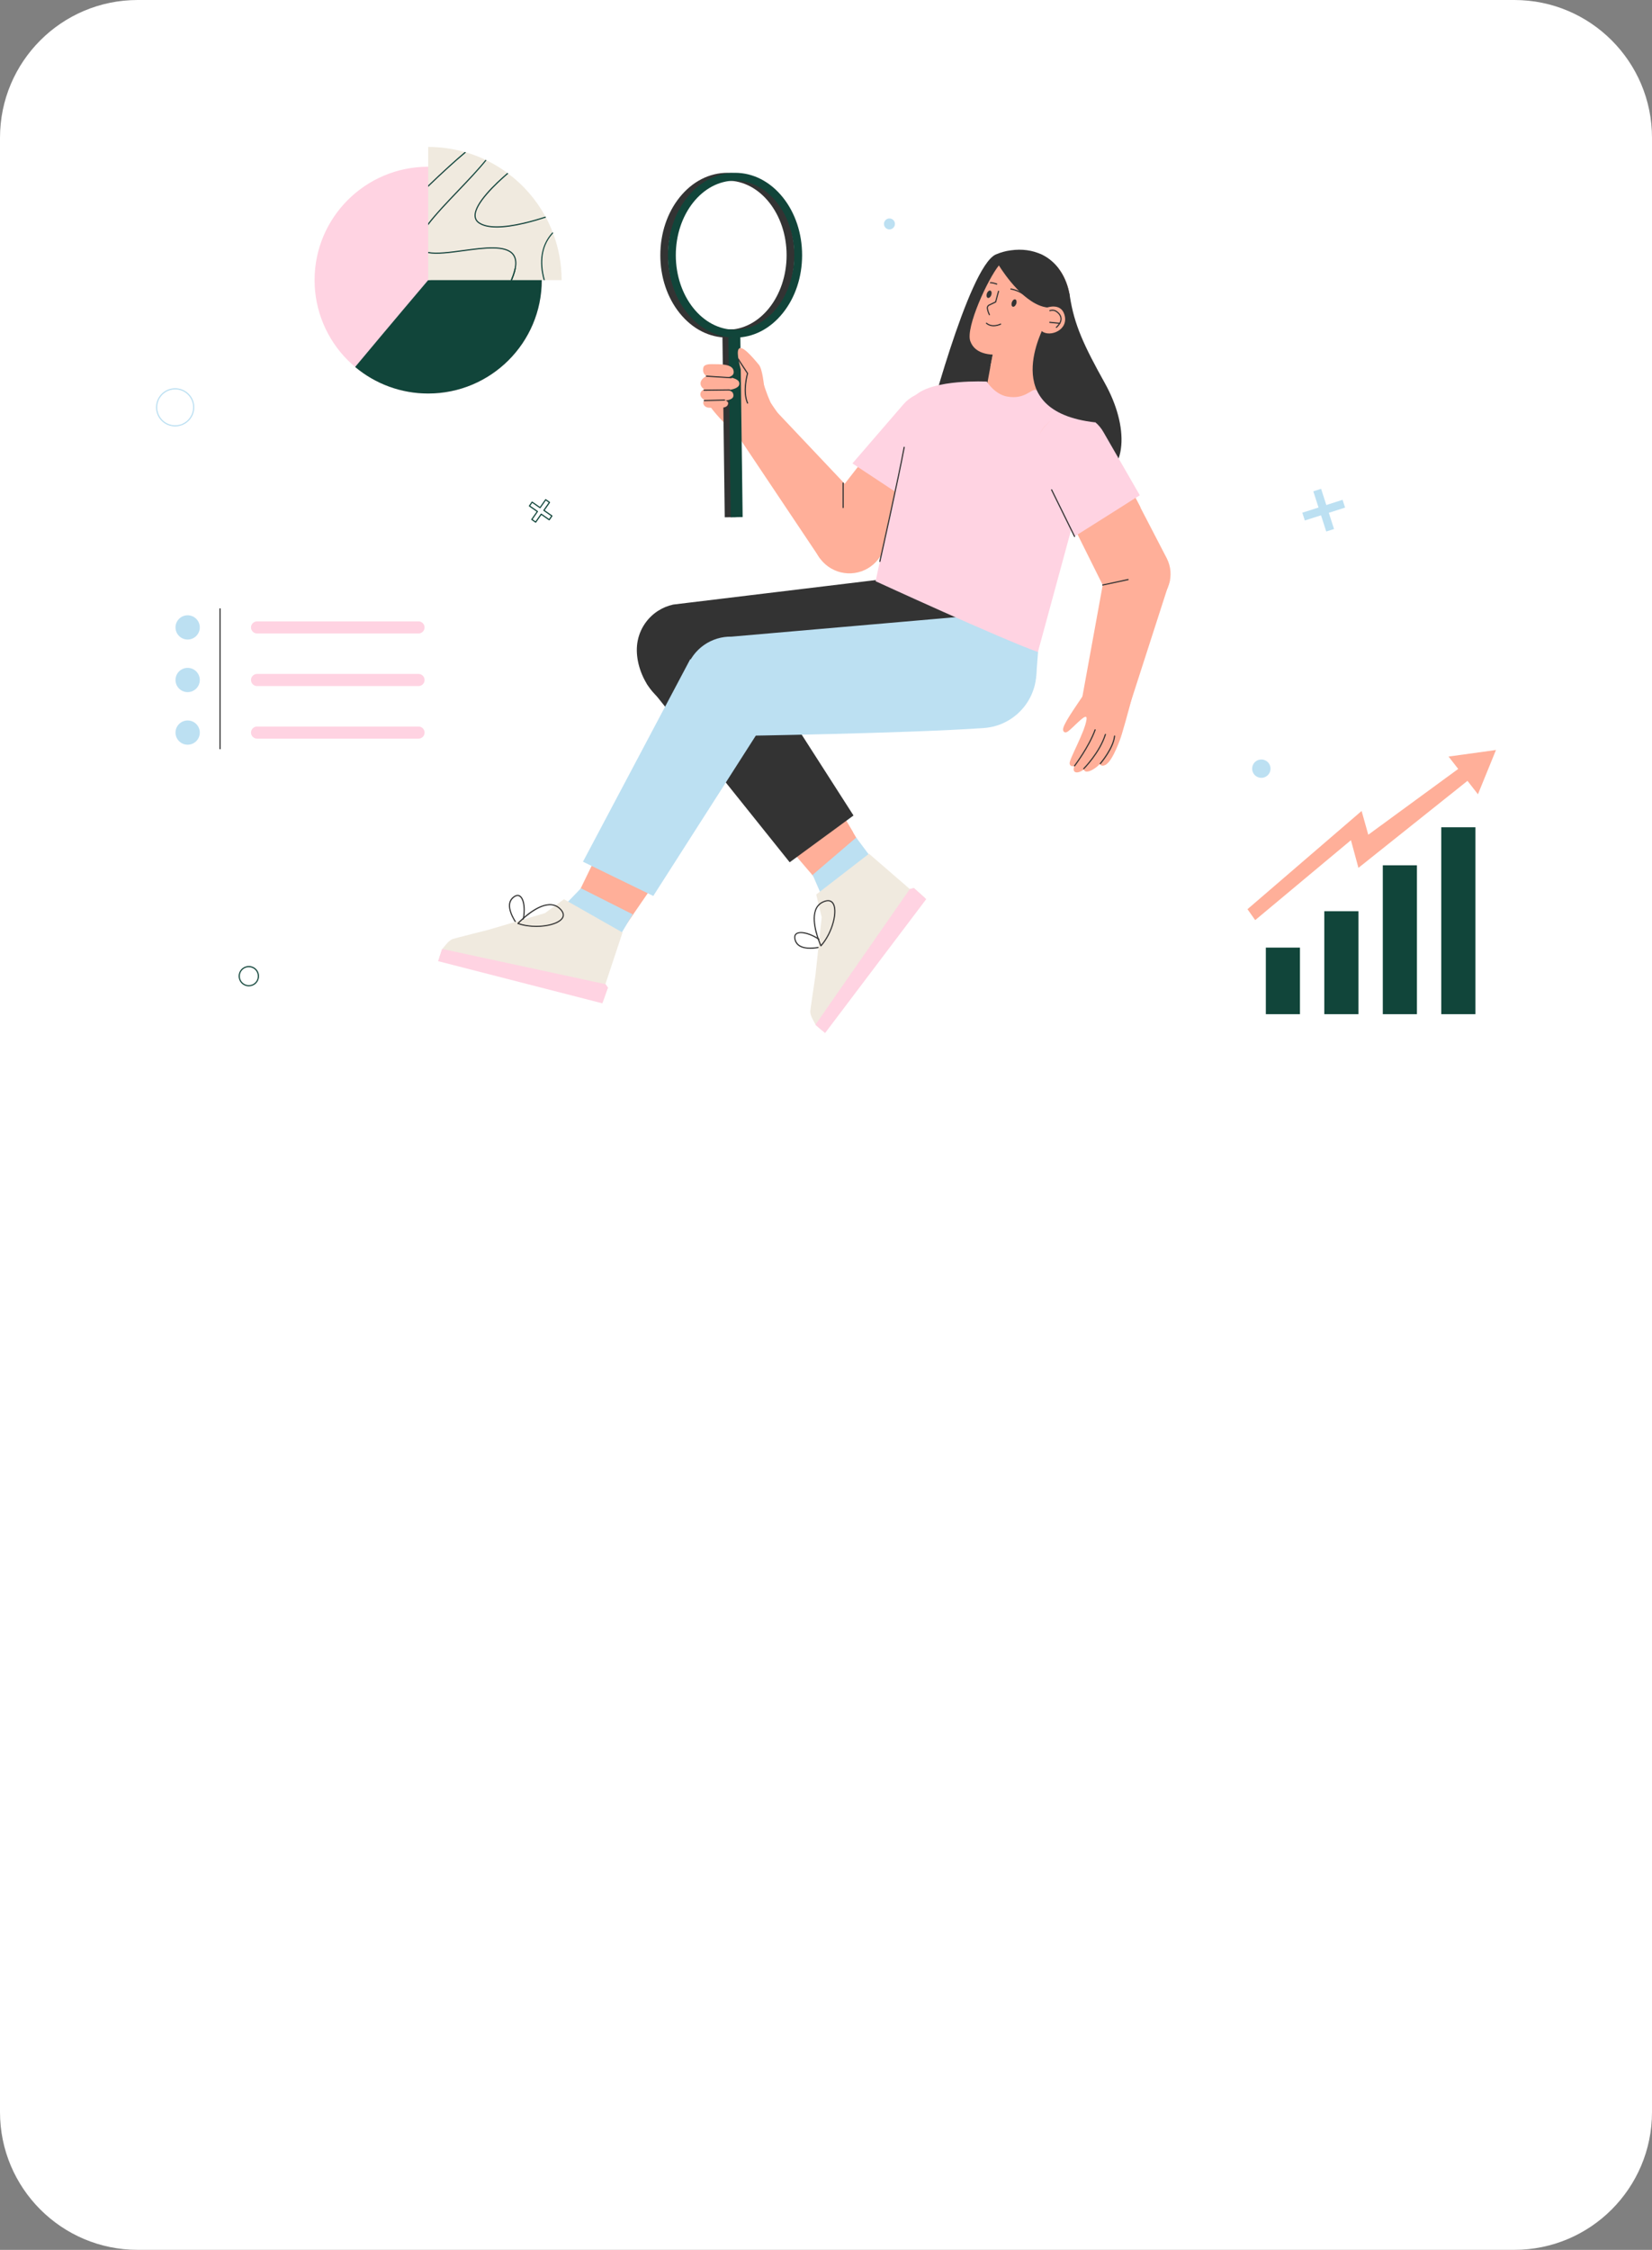 <?xml version="1.0" encoding="UTF-8"?> <svg xmlns="http://www.w3.org/2000/svg" width="360" height="490" viewBox="0 0 360 490" fill="none"><rect x="0" y="0" width="360" height="490" fill="#808080" stroke="none"/> <path d="M0 30C0 13.431 13.431 0 30 0H330C346.569 0 360 13.431 360 30V460C360 476.569 346.569 490 330 490H30C13.431 490 0 476.569 0 460V30Z" fill="white"></path> <g clip-path="url(#clip0_352:974)"> <path d="M293.116 110.549L292.571 108.855L283.797 111.663L284.342 113.358L293.116 110.549Z" fill="#BCE0F2"></path> <path d="M289.01 115.759L290.708 115.216L287.893 106.463L286.195 107.006L289.01 115.759Z" fill="#BCE0F2"></path> <path d="M116.727 113.843C116.701 113.843 116.676 113.835 116.655 113.821L115.821 113.238C115.807 113.229 115.795 113.217 115.787 113.203C115.778 113.189 115.771 113.173 115.769 113.157C115.766 113.141 115.766 113.124 115.77 113.108C115.773 113.092 115.78 113.076 115.79 113.063L116.936 111.435L115.301 110.295C115.274 110.276 115.256 110.247 115.25 110.214C115.244 110.181 115.251 110.147 115.27 110.12L115.854 109.287C115.863 109.274 115.875 109.262 115.889 109.253C115.903 109.244 115.919 109.238 115.935 109.235C115.952 109.233 115.968 109.233 115.985 109.237C116.001 109.24 116.016 109.247 116.03 109.256L117.664 110.396L118.807 108.766C118.816 108.752 118.829 108.741 118.843 108.732C118.857 108.723 118.872 108.717 118.889 108.714C118.905 108.711 118.922 108.711 118.938 108.715C118.954 108.718 118.97 108.725 118.983 108.735L119.818 109.316C119.845 109.336 119.864 109.365 119.869 109.398C119.875 109.431 119.868 109.464 119.849 109.492L118.706 111.122L120.341 112.262C120.355 112.272 120.366 112.285 120.375 112.299C120.384 112.314 120.39 112.33 120.392 112.347C120.398 112.379 120.391 112.413 120.372 112.441L119.788 113.274C119.779 113.287 119.767 113.299 119.753 113.308C119.739 113.317 119.723 113.323 119.707 113.326C119.69 113.329 119.674 113.328 119.657 113.325C119.641 113.321 119.626 113.314 119.612 113.305L117.978 112.165L116.831 113.791C116.819 113.808 116.804 113.821 116.786 113.83C116.767 113.839 116.747 113.844 116.727 113.843ZM116.069 113.104L116.696 113.541L117.839 111.911C117.848 111.897 117.86 111.885 117.874 111.876C117.888 111.867 117.904 111.861 117.92 111.858C117.937 111.856 117.954 111.856 117.97 111.86C117.986 111.863 118.001 111.87 118.015 111.88L119.649 113.02L120.088 112.394L118.454 111.254C118.44 111.244 118.428 111.232 118.419 111.217C118.41 111.203 118.404 111.186 118.402 111.17C118.399 111.153 118.4 111.136 118.403 111.12C118.407 111.104 118.414 111.088 118.423 111.074L119.566 109.444L118.938 109.006L117.796 110.638C117.786 110.651 117.774 110.663 117.76 110.672C117.746 110.681 117.73 110.687 117.714 110.69C117.698 110.693 117.681 110.692 117.665 110.689C117.648 110.685 117.633 110.678 117.619 110.669L115.985 109.529L115.547 110.154L117.181 111.294C117.195 111.304 117.206 111.316 117.215 111.33C117.224 111.344 117.23 111.359 117.233 111.376C117.236 111.392 117.236 111.409 117.232 111.425C117.228 111.441 117.222 111.456 117.212 111.47L116.069 113.104Z" fill="#11453A"></path> <path d="M193.826 49.963C194.486 49.963 195.021 49.429 195.021 48.77C195.021 48.112 194.486 47.578 193.826 47.578C193.166 47.578 192.631 48.112 192.631 48.77C192.631 49.429 193.166 49.963 193.826 49.963Z" fill="#BCE0F2"></path> <path d="M276.82 167.868C277.074 166.793 276.407 165.716 275.329 165.463C274.252 165.209 273.172 165.875 272.918 166.95C272.663 168.025 273.331 169.102 274.408 169.355C275.486 169.609 276.565 168.943 276.82 167.868Z" fill="#BCE0F2"></path> <path d="M54.224 214.815C53.785 214.815 53.356 214.685 52.991 214.441C52.626 214.198 52.342 213.852 52.174 213.447C52.006 213.042 51.962 212.597 52.048 212.168C52.133 211.738 52.345 211.344 52.655 211.034C52.966 210.725 53.361 210.514 53.792 210.428C54.222 210.343 54.669 210.387 55.074 210.555C55.48 210.722 55.826 211.006 56.07 211.37C56.314 211.734 56.444 212.162 56.444 212.6C56.444 213.188 56.209 213.751 55.793 214.166C55.377 214.581 54.812 214.814 54.224 214.815ZM54.224 210.638C53.835 210.638 53.455 210.754 53.131 210.969C52.808 211.185 52.556 211.492 52.407 211.85C52.259 212.209 52.22 212.603 52.296 212.984C52.372 213.364 52.559 213.714 52.834 213.988C53.109 214.262 53.46 214.449 53.841 214.525C54.223 214.6 54.618 214.561 54.977 214.413C55.337 214.264 55.644 214.013 55.86 213.69C56.076 213.368 56.191 212.988 56.191 212.6C56.191 212.08 55.983 211.581 55.614 211.213C55.245 210.845 54.745 210.639 54.224 210.638Z" fill="#11453A"></path> <path d="M206.97 98.354L191.062 120.482C189.904 122.007 188.197 123.023 186.302 123.313C184.406 123.604 182.472 123.146 180.909 122.038C177.514 119.631 178.831 115.961 181.351 112.652L198.453 88.707C200.746 85.695 202.471 86.067 205.693 88.059C209.374 90.331 209.584 94.909 206.97 98.354Z" fill="#FFAF99"></path> <path d="M180.461 123.382C182.131 124.581 184.202 125.087 186.238 124.793C188.274 124.499 190.116 123.427 191.376 121.805L208.178 99.377C208.863 98.493 209.361 97.48 209.644 96.399C209.927 95.318 209.988 94.191 209.824 93.086C209.659 91.98 209.273 90.92 208.688 89.967C208.103 89.014 207.331 88.189 206.419 87.541C202.686 84.889 200.075 84.559 197.403 88.273L178.681 112.288C178.065 113.132 177.621 114.089 177.377 115.104C177.133 116.12 177.092 117.173 177.258 118.205C177.423 119.236 177.791 120.224 178.341 121.113C178.891 122.001 179.612 122.773 180.461 123.382Z" fill="#FFAF99"></path> <path d="M186.935 101.71L198.302 112.556L200.717 109.036L186.935 101.71Z" fill="#FFAF99"></path> <path d="M188.693 110.238L168.353 88.732L160.183 93.967L178.749 121.707L188.693 110.238Z" fill="#FFAF99"></path> <path d="M196.861 88.07L185.758 100.932L200.279 110.528L209.64 98.497C210.924 96.849 211.532 94.776 211.342 92.697C211.153 90.619 210.179 88.689 208.619 87.299C207.801 86.57 206.845 86.011 205.807 85.655C204.77 85.299 203.672 85.153 202.578 85.224C201.483 85.296 200.414 85.585 199.432 86.073C198.45 86.562 197.576 87.241 196.861 88.07Z" fill="#FFD3E2"></path> <path d="M183.734 110.671C183.701 110.671 183.668 110.658 183.645 110.635C183.621 110.611 183.608 110.579 183.608 110.545V105.194C183.608 105.161 183.621 105.129 183.645 105.105C183.668 105.081 183.701 105.068 183.734 105.068C183.768 105.068 183.8 105.081 183.824 105.105C183.847 105.129 183.861 105.161 183.861 105.194V110.545C183.861 110.579 183.847 110.611 183.824 110.635C183.8 110.658 183.768 110.671 183.734 110.671Z" fill="#333333"></path> <path d="M237.531 105.521C228.773 107.877 201.567 94.682 201.567 94.682C201.567 94.682 210.97 58.111 217 55.423C218.04 54.97 219.139 54.665 220.265 54.519C222.765 54.174 225.011 54.508 226.908 55.401C230.124 56.916 232.337 60.036 233.084 64.186C233.109 64.318 233.131 64.448 233.152 64.582C234.109 70.749 236.163 75.183 240.792 83.495C245.861 92.603 246.288 103.168 237.531 105.521Z" fill="#333333"></path> <path d="M224.309 151.866L224.487 132.053L201.661 124.745L207.382 146.618L224.309 151.866Z" fill="#BCE0F2"></path> <path d="M160.03 137.586C169.138 152.822 188.583 185.82 188.583 185.82L179.03 192.919L141.865 149.484C138.81 146.021 139.893 139.909 144.117 136.301C148.838 132.265 156.84 132.257 160.03 137.586Z" fill="#FFAF99"></path> <path d="M185.887 181.252L173.906 186.225L184.265 178.502L185.887 181.252Z" fill="#FFAF99"></path> <path d="M185.992 177.606L172.085 187.797L140.889 148.853L161.497 139.403L185.992 177.606Z" fill="#333333"></path> <path d="M189.703 186.604L186.577 182.417L177.086 190.537L179.518 196.136L189.703 186.604Z" fill="#BCE0F2"></path> <path d="M176.565 206.642C175.776 206.642 174.986 206.529 174.354 206.201C174.075 206.064 173.827 205.872 173.625 205.636C173.423 205.4 173.272 205.125 173.181 204.828C172.868 203.836 173.231 203.387 173.592 203.185C174.937 202.428 178.371 203.838 180.154 205.871C180.168 205.887 180.178 205.906 180.182 205.926C180.187 205.947 180.187 205.968 180.181 205.988C180.176 206.009 180.165 206.027 180.15 206.042C180.136 206.057 180.118 206.068 180.098 206.075C179.993 206.108 178.279 206.642 176.565 206.642ZM174.528 203.234C174.248 203.222 173.969 203.28 173.716 203.403C173.311 203.63 173.21 204.083 173.422 204.749C173.504 205.014 173.639 205.259 173.819 205.469C173.999 205.68 174.221 205.852 174.47 205.974C176.13 206.834 179.059 206.103 179.83 205.89C178.33 204.274 175.955 203.234 174.528 203.234Z" fill="#333333"></path> <path d="M177.77 223.25L177.715 223.138C177.454 222.617 176.519 221.219 176.569 220.234C176.585 219.913 177.696 212.425 177.696 212.425L179.062 199.765L177.868 194.82L189.368 185.938L198.265 193.626L199.159 193.41L201.51 195.513L179.263 224.54L177.77 223.25Z" fill="#F0EADF"></path> <path d="M178.896 206.113H178.877C178.857 206.11 178.837 206.102 178.82 206.089C178.804 206.077 178.79 206.06 178.781 206.041C178.689 205.841 176.525 201.097 177.615 198.162C177.755 197.759 177.976 197.388 178.265 197.073C178.554 196.758 178.904 196.505 179.294 196.33C180.586 195.741 181.253 196.151 181.585 196.6C182.168 197.388 182.21 198.996 181.698 200.9C181.175 202.847 180.187 204.732 178.991 206.072C178.978 206.085 178.964 206.096 178.948 206.103C178.931 206.11 178.914 206.113 178.896 206.113ZM180.447 196.287C180.145 196.287 179.796 196.378 179.399 196.559C179.039 196.721 178.717 196.954 178.451 197.245C178.185 197.535 177.981 197.877 177.852 198.249C176.914 200.773 178.545 204.852 178.931 205.755C181.424 202.847 182.447 198.189 181.377 196.753C181.273 196.605 181.133 196.485 180.971 196.403C180.808 196.322 180.628 196.282 180.447 196.287Z" fill="#333333"></path> <path d="M193.166 201.22C193.147 201.22 193.128 201.216 193.111 201.208C193.094 201.2 193.079 201.188 193.067 201.173C191.832 199.649 191.2 197.496 191.334 195.268C191.467 193.069 192.311 191.117 193.651 189.911C193.676 189.892 193.708 189.883 193.739 189.886C193.77 189.889 193.8 189.904 193.821 189.927C193.842 189.951 193.853 189.981 193.853 190.013C193.853 190.044 193.841 190.075 193.819 190.098C191.075 192.569 190.8 197.976 193.263 201.014C193.273 201.027 193.281 201.042 193.286 201.058C193.291 201.074 193.292 201.09 193.29 201.107C193.289 201.123 193.284 201.139 193.276 201.154C193.268 201.168 193.257 201.181 193.244 201.192C193.222 201.21 193.195 201.22 193.166 201.22Z" fill="#F0EADF"></path> <path d="M177.77 223.25L179.794 224.998L201.845 195.822L199.16 193.413L198.266 193.629L177.715 223.142C177.751 223.214 177.77 223.25 177.77 223.25Z" fill="#FFD3E2"></path> <path d="M143.34 133.076C142.071 133.905 141.005 135.009 140.222 136.305C139.44 137.602 138.96 139.058 138.819 140.564C138.266 146.477 142.801 154.145 148.746 153.869C162.8 153.215 187.678 151.401 202.36 150.342C205.519 150.116 208.478 148.715 210.651 146.415C212.824 144.116 214.052 141.087 214.091 137.927C214.166 132.297 210.561 127.572 205.617 125.845C203.792 125.209 201.845 125 199.927 125.236L192.68 126.112L189.423 126.505L166.888 129.228L146.714 131.668C145.513 131.928 144.369 132.405 143.34 133.076Z" fill="#333333"></path> <path d="M164.394 160.514C154.437 175.212 132.75 206.787 132.75 206.787L123.182 200.405L147.253 150.839C149.098 146.609 153.736 143.312 158.807 145.595C164.472 148.148 167.878 155.372 164.394 160.514Z" fill="#FFAF99"></path> <path d="M140.002 196.094L128.794 188.134L141.356 194.121L140.002 196.094Z" fill="#FFAF99"></path> <path d="M225.706 144.462C226.781 151.557 221.561 158.058 214.386 158.56C197.664 159.729 160.383 160.283 160.383 160.283C160.383 160.283 147.745 151.107 149.657 145.485C150.346 143.462 151.661 141.71 153.414 140.483C155.167 139.255 157.265 138.616 159.406 138.657L212.455 134.052C215.577 133.782 218.684 134.707 221.146 136.641C223.607 138.575 225.238 141.372 225.705 144.463L225.706 144.462Z" fill="#BCE0F2"></path> <path d="M167.734 155.473L142.362 195.131L127.039 187.674L150.415 143.57L167.734 155.473Z" fill="#BCE0F2"></path> <path d="M135.166 203.658L137.864 199.13L126.602 193.457L122.316 197.888L135.166 203.658Z" fill="#BCE0F2"></path> <path d="M113.356 202.324C113.337 202.324 113.319 202.32 113.303 202.313C113.286 202.305 113.271 202.294 113.26 202.28C113.156 202.157 110.722 199.259 110.914 196.991C110.934 196.679 111.018 196.374 111.16 196.095C111.302 195.816 111.5 195.569 111.742 195.369C112.545 194.696 113.105 194.858 113.434 195.116C114.658 196.073 114.676 199.809 113.47 202.255C113.46 202.274 113.447 202.29 113.43 202.303C113.412 202.315 113.393 202.323 113.372 202.325L113.356 202.324ZM112.804 195.149C112.535 195.149 112.233 195.289 111.903 195.57C111.687 195.749 111.511 195.969 111.384 196.219C111.257 196.468 111.182 196.74 111.165 197.019C111.005 198.897 112.827 201.34 113.326 201.97C114.467 199.483 114.281 196.106 113.276 195.323C113.144 195.213 112.977 195.151 112.804 195.149Z" fill="#333333"></path> <path d="M96.315 206.778L96.399 206.682C96.784 206.239 97.727 204.831 98.668 204.495C98.973 204.386 106.396 202.514 106.396 202.514L118.747 198.876L122.902 195.847L135.658 203.091L131.928 214.34L132.477 215.088L131.426 218.087L95.693 208.664L96.315 206.778Z" fill="#F0EADF"></path> <path d="M116.876 201.88C115.443 201.88 114.034 201.664 112.829 201.249C112.808 201.243 112.79 201.231 112.775 201.216C112.76 201.2 112.75 201.181 112.744 201.161C112.739 201.14 112.739 201.119 112.744 201.099C112.75 201.079 112.76 201.06 112.774 201.044C112.926 200.876 116.516 197.03 119.679 196.906C120.596 196.871 121.39 197.158 122.04 197.756C123.092 198.727 122.968 199.506 122.677 199.988C122.167 200.836 120.682 201.498 118.706 201.76C118.1 201.84 117.488 201.88 116.876 201.88ZM113.103 201.073C116.786 202.263 121.536 201.41 122.463 199.858C122.815 199.273 122.616 198.628 121.873 197.941C121.583 197.669 121.24 197.46 120.865 197.325C120.49 197.19 120.092 197.134 119.695 197.158C116.973 197.265 113.793 200.365 113.103 201.073Z" fill="#333333"></path> <path d="M122.976 212.621C122.954 212.621 122.933 212.616 122.914 212.605C122.895 212.594 122.879 212.579 122.868 212.56C122.857 212.541 122.85 212.52 122.85 212.498C122.849 212.476 122.855 212.455 122.865 212.435C123.809 210.696 125.574 209.274 127.707 208.535C129.816 207.806 131.962 207.833 133.611 208.611C133.639 208.626 133.661 208.652 133.671 208.682C133.682 208.713 133.68 208.747 133.666 208.776C133.652 208.806 133.627 208.828 133.597 208.84C133.566 208.852 133.533 208.851 133.503 208.839C130.129 207.246 124.974 209.087 123.091 212.555C123.08 212.576 123.063 212.593 123.043 212.604C123.023 212.616 123 212.622 122.976 212.621Z" fill="#F0EADF"></path> <path d="M96.315 206.778L95.466 209.335L131.262 218.518L132.473 215.086L131.924 214.339L96.397 206.683L96.315 206.778Z" fill="#FFD3E2"></path> <path d="M225.761 147.756L227.196 129.389L208.726 132.552L208.546 138.305L225.761 147.756Z" fill="#BCE0F2"></path> <path d="M226.458 86.92C226.447 86.594 228.294 72.91 228.308 71.859C228.321 70.809 217.032 73.65 217.032 73.65C217.032 73.65 214.989 83.746 214.88 85.543C214.358 94.113 226.458 86.92 226.458 86.92Z" fill="#FFAF99"></path> <path d="M225.978 74.908C225.978 74.908 223.723 78.105 215.803 79.968L217.147 73.188L225.978 74.908Z" fill="#FFAF99"></path> <path d="M232.977 63.647C232.746 65.105 232.127 66.695 231.375 68.199C229.862 71.221 227.813 73.889 227.311 74.406C226.309 75.441 213.55 80.338 211.436 74.275C210.406 71.32 215.254 60.777 217.676 57.813C217.94 57.491 218.175 57.258 218.37 57.134C221.462 55.176 222.11 54.81 225.574 56.005C227.358 56.621 229.226 57.435 230.684 58.482C231.76 59.898 232.544 61.644 232.977 63.647Z" fill="#FFAF99"></path> <path d="M216.525 71.074C215.928 71.083 215.347 70.88 214.887 70.502C214.861 70.48 214.844 70.45 214.841 70.416C214.838 70.383 214.848 70.35 214.869 70.324C214.891 70.298 214.921 70.281 214.955 70.278C214.988 70.275 215.022 70.285 215.048 70.306C216.168 71.232 217.59 70.668 217.999 70.475C218.029 70.462 218.063 70.462 218.093 70.473C218.124 70.485 218.149 70.508 218.162 70.537C218.176 70.567 218.178 70.6 218.168 70.631C218.158 70.662 218.136 70.688 218.107 70.703C217.612 70.937 217.073 71.064 216.525 71.074Z" fill="#333333"></path> <path d="M215.614 68.661C215.592 68.66 215.57 68.654 215.55 68.643C215.531 68.632 215.515 68.615 215.504 68.596C215.263 68.168 215.055 67.485 215.04 67.072C215.035 66.931 215.068 66.79 215.136 66.666C215.204 66.541 215.304 66.437 215.426 66.365L215.436 66.36L216.864 65.672L217.47 63.415C217.474 63.399 217.481 63.384 217.491 63.371C217.502 63.358 217.514 63.347 217.529 63.338C217.543 63.33 217.559 63.325 217.575 63.322C217.592 63.32 217.609 63.321 217.625 63.326C217.641 63.33 217.656 63.337 217.669 63.348C217.682 63.358 217.693 63.37 217.702 63.385C217.71 63.399 217.715 63.415 217.717 63.431C217.72 63.448 217.718 63.465 217.714 63.481L217.093 65.793C217.089 65.811 217.081 65.828 217.069 65.842C217.058 65.857 217.043 65.869 217.026 65.877L215.551 66.587C215.469 66.637 215.402 66.707 215.357 66.792C215.311 66.876 215.289 66.971 215.293 67.066C215.307 67.438 215.504 68.084 215.725 68.475C215.74 68.504 215.744 68.537 215.734 68.569C215.725 68.6 215.704 68.627 215.676 68.643C215.657 68.654 215.636 68.661 215.614 68.661Z" fill="#333333"></path> <path d="M221.456 66.171C221.301 66.609 220.959 66.887 220.697 66.793C220.435 66.699 220.341 66.269 220.496 65.831C220.652 65.394 220.992 65.115 221.255 65.209C221.518 65.302 221.61 65.736 221.456 66.171Z" fill="#333333"></path> <path d="M216.02 64.258C215.865 64.695 215.523 64.974 215.261 64.881C214.999 64.787 214.905 64.356 215.06 63.918C215.215 63.481 215.556 63.202 215.819 63.295C216.082 63.389 216.175 63.821 216.02 64.258Z" fill="#333333"></path> <path d="M223.651 64.707C223.62 64.707 223.59 64.695 223.567 64.674C222.138 63.327 220.292 63.075 220.274 63.075C220.24 63.071 220.21 63.053 220.189 63.026C220.168 63 220.159 62.966 220.164 62.932C220.168 62.899 220.186 62.868 220.212 62.848C220.239 62.827 220.273 62.818 220.307 62.823C220.385 62.833 222.246 63.084 223.741 64.488C223.753 64.499 223.763 64.513 223.769 64.528C223.776 64.543 223.78 64.559 223.781 64.576C223.781 64.592 223.778 64.609 223.772 64.624C223.766 64.64 223.757 64.654 223.746 64.666C223.734 64.679 223.719 64.69 223.703 64.697C223.687 64.704 223.669 64.708 223.651 64.707Z" fill="#333333"></path> <path d="M217.207 61.99C217.193 61.99 217.179 61.988 217.165 61.983C217.157 61.983 216.259 61.666 215.855 61.697C215.838 61.698 215.821 61.696 215.805 61.691C215.79 61.686 215.775 61.678 215.762 61.667C215.75 61.656 215.739 61.643 215.732 61.628C215.724 61.613 215.72 61.597 215.718 61.58C215.717 61.564 215.719 61.547 215.724 61.531C215.729 61.516 215.738 61.501 215.749 61.488C215.759 61.476 215.773 61.465 215.788 61.458C215.802 61.45 215.819 61.446 215.835 61.444C216.292 61.408 217.211 61.73 217.249 61.744C217.277 61.754 217.301 61.774 217.316 61.799C217.331 61.825 217.336 61.855 217.331 61.884C217.326 61.913 217.311 61.94 217.288 61.959C217.266 61.978 217.237 61.989 217.207 61.989V61.99Z" fill="#333333"></path> <path d="M215.039 83.108C215.039 83.108 203.375 82.505 199.438 86.149L190.811 126.588C190.811 126.588 218.193 139.174 226.178 142.004L239.44 93.29C239.44 93.29 231.565 86.793 225.738 84.931C224.743 84.613 223.391 87.072 219.473 86.366C216.742 85.871 215.039 83.108 215.039 83.108Z" fill="#FFD3E2"></path> <path d="M191.739 122.391C191.73 122.392 191.721 122.392 191.712 122.391C191.696 122.387 191.68 122.38 191.667 122.371C191.653 122.361 191.642 122.349 191.633 122.335C191.624 122.321 191.618 122.306 191.615 122.289C191.612 122.273 191.612 122.256 191.616 122.24C191.656 122.06 195.664 104.179 196.913 97.398C196.915 97.382 196.921 97.366 196.93 97.352C196.939 97.337 196.951 97.325 196.965 97.315C196.978 97.305 196.994 97.299 197.01 97.295C197.027 97.291 197.044 97.291 197.061 97.294C197.077 97.297 197.093 97.303 197.107 97.312C197.121 97.322 197.133 97.334 197.143 97.348C197.152 97.362 197.159 97.377 197.162 97.394C197.165 97.41 197.165 97.427 197.162 97.444C195.913 104.229 191.904 122.116 191.863 122.296C191.856 122.323 191.84 122.347 191.817 122.364C191.795 122.381 191.767 122.391 191.739 122.391Z" fill="#333333"></path> <path d="M233.082 64.186C232.829 67.225 231.917 68.407 231.917 68.407L231.373 68.196L228.219 66.971C223.42 66.402 218.883 59.727 217.673 57.811C217.469 57.487 217.359 57.3 217.359 57.3C219.585 54.359 223.521 54.199 226.906 55.401C228.396 56.107 229.691 57.163 230.681 58.48C231.76 59.898 232.544 61.644 232.974 63.645C233.014 63.824 233.049 64.003 233.082 64.186Z" fill="#333333"></path> <path d="M251.143 131.635C252.862 130.702 254.151 129.14 254.738 127.278C255.326 125.416 255.165 123.399 254.291 121.653L240.355 94.803C239.878 93.853 239.213 93.009 238.401 92.321C237.59 91.633 236.647 91.116 235.63 90.801C234.613 90.485 233.543 90.378 232.483 90.485C231.423 90.592 230.396 90.911 229.463 91.423C225.645 93.52 225.397 97.849 227.484 101.667L240.882 128.577C241.352 129.452 241.991 130.226 242.762 130.854C243.533 131.482 244.421 131.951 245.375 132.235C246.329 132.52 247.329 132.613 248.319 132.51C249.309 132.407 250.269 132.11 251.143 131.635Z" fill="#FFAF99"></path> <path d="M240.505 126.297L235.537 153.557L245.985 154.219L254.963 126.378L240.505 126.297Z" fill="#FFAF99"></path> <path d="M235.244 166.005C236.155 164.962 239.136 160.26 239.233 159.81L244.367 160.231C244.367 160.231 245.785 155.576 246.902 150.943L246.928 150.837C247.127 150.008 247.872 143.912 248.04 143.115C246.781 143.022 244.577 148.342 242.792 148.55C241.486 148.697 240.193 148.936 238.92 149.265C238.131 149.477 238.149 148.513 237.655 148.751C237.583 148.919 236.833 150.253 236.768 150.356C236.758 150.373 236.746 150.39 236.736 150.406C236.573 150.657 236.406 150.91 236.235 151.164C234.097 154.381 231.494 157.968 231.662 158.993C231.722 159.357 232.068 159.839 232.852 159.206C234.454 157.911 237.032 154.831 236.772 156.702C236.386 159.494 232.987 165.344 233.089 166.265C233.191 167.185 234.337 167.048 235.244 166.005Z" fill="#FFAF99"></path> <path fill-rule="evenodd" clip-rule="evenodd" d="M241.756 159.554C241.756 159.554 238.725 165.282 236.892 167.01C234.676 169.099 233.133 168.256 234.456 166.29C235.778 164.324 238.854 159.601 238.854 159.601L241.756 159.554Z" fill="#FFAF99"></path> <path fill-rule="evenodd" clip-rule="evenodd" d="M243.387 159.903C243.387 159.903 241.105 164.899 239.772 166.313C238.44 167.726 236.286 168.781 236.161 167.419L241.131 159.564L243.522 159.931L243.387 159.903Z" fill="#FFAF99"></path> <path fill-rule="evenodd" clip-rule="evenodd" d="M244.367 160.233C244.367 160.233 242.574 165.781 240.854 166.609C239.134 167.437 239.452 164.642 239.452 164.642L242.562 159.408L244.367 160.233Z" fill="#FFAF99"></path> <path d="M234.163 166.927C234.135 166.927 234.108 166.918 234.086 166.901C234.06 166.881 234.042 166.851 234.037 166.818C234.033 166.785 234.042 166.751 234.062 166.724C234.093 166.683 237.189 162.602 238.523 158.919C238.528 158.902 238.536 158.887 238.547 158.873C238.557 158.86 238.571 158.849 238.586 158.841C238.602 158.833 238.619 158.828 238.636 158.827C238.653 158.826 238.671 158.828 238.687 158.834C238.704 158.839 238.719 158.849 238.731 158.86C238.744 158.872 238.754 158.887 238.761 158.903C238.768 158.918 238.772 158.936 238.772 158.953C238.771 158.97 238.768 158.987 238.761 159.003C237.412 162.724 234.291 166.835 234.263 166.876C234.252 166.891 234.237 166.904 234.219 166.913C234.202 166.922 234.183 166.927 234.163 166.927Z" fill="#333333"></path> <path d="M236.161 167.546C236.127 167.545 236.095 167.532 236.072 167.508C236.048 167.485 236.035 167.453 236.035 167.419C236.035 167.386 236.048 167.354 236.072 167.33C236.106 167.296 239.529 163.858 240.768 159.909C240.779 159.878 240.801 159.852 240.831 159.838C240.86 159.823 240.894 159.82 240.925 159.83C240.957 159.84 240.983 159.862 240.998 159.89C241.014 159.919 241.018 159.953 241.009 159.984C239.751 163.994 236.287 167.472 236.25 167.508C236.239 167.52 236.225 167.53 236.209 167.536C236.194 167.543 236.178 167.546 236.161 167.546Z" fill="#333333"></path> <path d="M239.772 166.439C239.748 166.439 239.724 166.432 239.704 166.419C239.684 166.406 239.668 166.387 239.658 166.365C239.648 166.343 239.644 166.319 239.647 166.295C239.65 166.271 239.66 166.249 239.676 166.23C239.705 166.198 242.498 162.917 242.76 160.296C242.763 160.262 242.78 160.231 242.806 160.21C242.832 160.189 242.865 160.179 242.899 160.182C242.933 160.185 242.963 160.202 242.985 160.228C243.006 160.254 243.016 160.287 243.013 160.321C242.743 163.022 239.986 166.258 239.869 166.395C239.857 166.409 239.842 166.42 239.825 166.428C239.809 166.435 239.79 166.439 239.772 166.439Z" fill="#333333"></path> <path d="M226.568 101.403L234.164 116.835L248.387 107.87L240.483 94.142C239.517 92.406 237.925 91.101 236.031 90.49C234.137 89.879 232.081 90.009 230.279 90.853C229.335 91.295 228.488 91.921 227.789 92.694C227.09 93.466 226.552 94.37 226.206 95.352C225.861 96.334 225.715 97.375 225.777 98.414C225.839 99.453 226.108 100.469 226.568 101.403Z" fill="#FFD3E2"></path> <path d="M234.163 116.961C234.14 116.961 234.116 116.955 234.096 116.942C234.076 116.93 234.06 116.912 234.049 116.891L229.051 106.735C229.036 106.705 229.034 106.67 229.045 106.639C229.055 106.607 229.078 106.581 229.108 106.566C229.138 106.551 229.173 106.549 229.205 106.559C229.237 106.57 229.263 106.593 229.278 106.623L234.276 116.78C234.284 116.795 234.288 116.811 234.289 116.827C234.29 116.844 234.288 116.86 234.283 116.876C234.277 116.891 234.269 116.906 234.258 116.918C234.247 116.931 234.234 116.941 234.219 116.948C234.202 116.957 234.183 116.961 234.163 116.961Z" fill="#333333"></path> <path d="M248.549 110.526L234.965 116.662L247.465 108.45L248.549 110.526Z" fill="#FFAF99"></path> <path d="M240.302 127.539C240.273 127.539 240.245 127.529 240.222 127.51C240.2 127.492 240.184 127.467 240.178 127.439C240.171 127.406 240.177 127.372 240.195 127.344C240.213 127.316 240.242 127.296 240.275 127.289L245.816 126.101C245.848 126.095 245.881 126.103 245.908 126.121C245.935 126.139 245.954 126.167 245.961 126.199C245.968 126.231 245.962 126.264 245.945 126.291C245.928 126.319 245.901 126.339 245.869 126.347L240.328 127.535C240.319 127.537 240.311 127.538 240.302 127.539Z" fill="#333333"></path> <path d="M161.455 94.603C161.455 94.603 159.907 94.262 158.309 92.609C156.711 90.957 153.709 87.814 153.648 86.2C153.587 84.587 155.035 83.856 155.419 83.875C155.419 83.875 155.454 82.125 157.044 82.138C157.044 82.138 157.337 80.058 159.461 79.807C159.461 79.807 159.679 77.698 162.249 78.737C164.819 79.776 165.524 80.536 165.668 81.11C166.077 82.741 167.515 87.388 168.738 89.151C169.102 89.678 163.839 95.57 161.455 94.603Z" fill="#FFAF99"></path> <path d="M157.933 112.662L160.533 112.629L160.011 71.756L157.411 71.789L157.933 112.662Z" fill="#333333"></path> <path d="M159.233 112.645L161.834 112.612L161.312 71.739L158.711 71.772L159.233 112.645Z" fill="#11453A"></path> <path d="M158.512 73.528C154.571 73.528 150.878 71.636 148.114 68.202C145.394 64.822 143.897 60.341 143.897 55.582C143.897 50.823 145.396 46.341 148.114 42.962C150.878 39.528 154.571 37.636 158.512 37.636C162.453 37.636 166.145 39.528 168.91 42.962C171.631 46.342 173.126 50.823 173.126 55.582C173.126 60.341 171.628 64.823 168.91 68.202C166.142 71.64 162.449 73.528 158.512 73.528ZM158.512 39.341C151.395 39.341 145.604 46.626 145.604 55.579C145.604 64.531 151.395 71.817 158.512 71.817C165.63 71.817 171.415 64.536 171.415 55.581C171.415 46.626 165.626 39.341 158.512 39.341Z" fill="#333333"></path> <path d="M160.179 73.528C156.238 73.528 152.545 71.636 149.78 68.202C147.06 64.822 145.564 60.341 145.564 55.582C145.564 50.823 147.062 46.341 149.78 42.962C152.545 39.528 156.238 37.636 160.179 37.636C164.119 37.636 167.811 39.528 170.576 42.962C173.297 46.342 174.793 50.823 174.793 55.582C174.793 60.341 173.295 64.823 170.576 68.202C167.811 71.64 164.119 73.528 160.179 73.528ZM160.179 39.341C153.061 39.341 147.271 46.626 147.271 55.579C147.271 64.531 153.061 71.817 160.179 71.817C167.296 71.817 173.081 64.531 173.081 55.579C173.081 46.626 167.295 39.341 160.179 39.341Z" fill="#11453A"></path> <path d="M153.27 80.08C153.415 79.309 154.632 79.301 155.168 79.309C156.783 79.333 159.464 79.212 159.835 80.641C160.287 82.396 157.884 82.313 155.72 82.233C153.882 82.166 152.989 81.578 153.27 80.08Z" fill="#FFAF99"></path> <path d="M153.94 81.924C153.94 81.924 160.686 81.549 161.09 83.325C161.494 85.1 157.44 85.133 155.032 85.156C152.623 85.179 151.688 83.006 153.94 81.924Z" fill="#FFAF99"></path> <path d="M153.471 84.78C153.471 84.78 159.21 84.243 159.738 85.657C160.373 87.359 157.735 87.287 155.427 87.402C152.356 87.555 151.97 85.341 153.471 84.78Z" fill="#FFAF99"></path> <path d="M159.367 82.4H159.359L153.932 82.051C153.915 82.05 153.899 82.045 153.884 82.038C153.869 82.031 153.856 82.02 153.845 82.008C153.823 81.983 153.811 81.95 153.814 81.916C153.816 81.883 153.831 81.852 153.856 81.829C153.882 81.807 153.915 81.796 153.948 81.798L159.376 82.148C159.409 82.149 159.441 82.164 159.464 82.188C159.487 82.213 159.499 82.245 159.498 82.279C159.497 82.312 159.482 82.344 159.458 82.367C159.433 82.389 159.401 82.402 159.367 82.401V82.4Z" fill="#333333"></path> <path d="M153.415 85.117C153.382 85.117 153.349 85.104 153.326 85.08C153.302 85.057 153.289 85.025 153.289 84.991C153.289 84.958 153.302 84.926 153.326 84.902C153.349 84.878 153.382 84.865 153.415 84.865L158.975 84.795C159.009 84.795 159.041 84.808 159.065 84.831C159.089 84.855 159.103 84.886 159.103 84.92C159.104 84.936 159.101 84.953 159.094 84.968C159.088 84.984 159.079 84.998 159.068 85.009C159.056 85.021 159.042 85.031 159.027 85.037C159.012 85.044 158.995 85.047 158.979 85.048L153.419 85.117H153.415Z" fill="#333333"></path> <path d="M154.327 86.774C154.327 86.774 158.842 86.65 158.673 87.901C158.505 89.129 156.504 88.799 154.536 88.796C153.215 88.793 152.572 87.138 154.327 86.774Z" fill="#FFAF99"></path> <path d="M153.471 87.365C153.437 87.365 153.405 87.351 153.381 87.328C153.358 87.304 153.344 87.272 153.344 87.239C153.344 87.205 153.358 87.173 153.381 87.149C153.405 87.126 153.437 87.112 153.471 87.112L157.893 87.007C157.91 87.007 157.926 87.01 157.942 87.016C157.957 87.022 157.972 87.031 157.984 87.042C157.996 87.053 158.005 87.067 158.012 87.082C158.019 87.097 158.022 87.114 158.023 87.13C158.023 87.147 158.02 87.163 158.014 87.179C158.008 87.194 157.999 87.209 157.988 87.221C157.976 87.233 157.963 87.242 157.947 87.249C157.932 87.255 157.916 87.259 157.899 87.26L153.478 87.365H153.471Z" fill="#333333"></path> <path d="M166.907 90.341L166.625 85.095C166.493 83.882 166.157 80.383 165.377 79.445C163.819 77.571 161.632 75.051 160.967 76.009C159.899 77.551 163.834 88.293 165.032 88.605C166.229 88.917 166.907 90.341 166.907 90.341Z" fill="#FFAF99"></path> <path d="M167.98 87.784L163.746 92.204C163.746 92.204 167.462 91.139 169.505 89.994L167.98 87.784Z" fill="#FFAF99"></path> <path d="M162.902 87.91C162.877 87.91 162.853 87.903 162.833 87.889C162.812 87.876 162.796 87.856 162.786 87.834C161.715 85.394 162.627 81.843 162.765 81.34C162.596 81.078 162.331 80.675 162.046 80.25C161.217 79.006 160.822 78.399 160.795 78.249C160.789 78.216 160.797 78.181 160.816 78.154C160.835 78.126 160.865 78.107 160.899 78.1C160.932 78.094 160.967 78.102 160.995 78.121C161.023 78.141 161.042 78.171 161.048 78.204C161.089 78.355 161.767 79.369 162.262 80.11C162.563 80.563 162.852 80.991 163.013 81.253C163.022 81.268 163.029 81.285 163.031 81.302C163.034 81.32 163.032 81.338 163.027 81.355C163.016 81.393 161.931 85.244 163.022 87.732C163.029 87.748 163.033 87.764 163.033 87.781C163.034 87.798 163.031 87.814 163.025 87.83C163.018 87.846 163.009 87.86 162.998 87.872C162.986 87.884 162.972 87.894 162.956 87.9C162.939 87.908 162.92 87.911 162.902 87.91Z" fill="#333333"></path> <path d="M227.562 70.854C227.664 71.149 216.997 89.577 238.68 91.993L232.114 71.623L227.562 70.854Z" fill="#333333"></path> <path d="M228.219 66.971C228.219 66.971 231.093 65.945 231.917 68.407C233.076 71.864 228.806 73.487 227.1 72.171C225.395 70.854 228.219 66.971 228.219 66.971Z" fill="#FFAF99"></path> <path d="M230.205 71.419C230.188 71.418 230.171 71.415 230.155 71.408C230.14 71.401 230.125 71.391 230.114 71.379C230.102 71.367 230.093 71.353 230.087 71.337C230.081 71.322 230.079 71.305 230.079 71.289C230.08 71.272 230.083 71.256 230.09 71.241C230.097 71.225 230.107 71.212 230.119 71.201C230.815 70.549 231.14 69.915 231.085 69.319C231.018 68.598 230.416 68.11 230.063 67.888C229.52 67.541 228.836 67.768 228.829 67.77C228.797 67.782 228.762 67.78 228.732 67.765C228.702 67.751 228.678 67.725 228.667 67.693C228.656 67.661 228.658 67.627 228.673 67.596C228.687 67.566 228.713 67.543 228.745 67.532C228.778 67.521 229.549 67.261 230.198 67.676C230.59 67.929 231.259 68.471 231.335 69.3C231.398 69.977 231.046 70.681 230.291 71.389C230.267 71.409 230.236 71.419 230.205 71.419Z" fill="#333333"></path> <path d="M230.928 70.546H230.915L228.761 70.327C228.744 70.325 228.728 70.32 228.713 70.312C228.699 70.304 228.686 70.294 228.675 70.281C228.664 70.268 228.656 70.253 228.652 70.237C228.647 70.221 228.645 70.204 228.647 70.188C228.649 70.171 228.653 70.155 228.661 70.141C228.669 70.126 228.68 70.113 228.693 70.102C228.706 70.092 228.721 70.084 228.737 70.079C228.753 70.074 228.769 70.073 228.786 70.074L230.941 70.291C230.974 70.293 231.006 70.308 231.028 70.333C231.051 70.358 231.062 70.39 231.061 70.424C231.059 70.457 231.044 70.489 231.019 70.511C230.994 70.534 230.962 70.545 230.928 70.544V70.546Z" fill="#333333"></path> <path d="M283.285 206.381H275.847V220.881H283.285V206.381Z" fill="#11453A"></path> <path d="M296.029 198.461H288.591V220.881H296.029V198.461Z" fill="#11453A"></path> <path d="M308.774 188.455H301.335V220.882H308.774V188.455Z" fill="#11453A"></path> <path d="M321.517 180.173H314.079V220.881H321.517V180.173Z" fill="#11453A"></path> <path d="M271.849 198.016L296.717 176.624L298.173 181.799L319.896 165.911L322.161 168.171L296.028 189.013L294.391 182.985L273.529 200.394L271.849 198.016Z" fill="#FFAF99"></path> <path d="M326 163.346L315.667 164.772L322.07 172.986L326 163.346Z" fill="#FFAF99"></path> <path d="M42.763 138.512C43.796 137.481 43.796 135.809 42.763 134.778C41.729 133.747 40.054 133.747 39.02 134.778C37.987 135.809 37.987 137.481 39.02 138.512C40.054 139.543 41.729 139.543 42.763 138.512Z" fill="#BCE0F2"></path> <path d="M42.763 149.965C43.796 148.934 43.796 147.262 42.763 146.231C41.729 145.2 40.054 145.2 39.02 146.231C37.987 147.262 37.987 148.934 39.02 149.965C40.054 150.996 41.729 150.996 42.763 149.965Z" fill="#BCE0F2"></path> <path d="M42.763 161.419C43.797 160.388 43.797 158.716 42.763 157.685C41.73 156.654 40.054 156.654 39.021 157.685C37.987 158.716 37.987 160.388 39.021 161.419C40.054 162.45 41.73 162.45 42.763 161.419Z" fill="#BCE0F2"></path> <path d="M48.073 132.501H47.82V163.167H48.073V132.501Z" fill="#333333"></path> <path d="M91.197 137.965H56.019C55.669 137.964 55.333 137.824 55.086 137.577C54.839 137.33 54.7 136.995 54.699 136.645C54.7 136.297 54.84 135.962 55.087 135.716C55.334 135.469 55.669 135.33 56.019 135.33H91.197C91.371 135.329 91.543 135.364 91.704 135.43C91.865 135.496 92.01 135.593 92.133 135.716C92.256 135.839 92.354 135.984 92.42 136.144C92.487 136.305 92.521 136.476 92.521 136.65C92.519 136.999 92.38 137.334 92.132 137.58C91.883 137.827 91.548 137.965 91.197 137.965Z" fill="#FFD3E2"></path> <path d="M91.197 149.419H56.019C55.669 149.418 55.333 149.278 55.086 149.031C54.838 148.783 54.699 148.448 54.699 148.099C54.7 147.749 54.839 147.413 55.087 147.165C55.335 146.918 55.672 146.779 56.023 146.779H91.201C91.375 146.779 91.547 146.813 91.707 146.879C91.868 146.945 92.014 147.043 92.136 147.165C92.259 147.288 92.357 147.433 92.423 147.593C92.49 147.754 92.524 147.925 92.524 148.099C92.524 148.272 92.49 148.444 92.423 148.605C92.356 148.765 92.259 148.911 92.135 149.034C92.012 149.156 91.866 149.253 91.705 149.319C91.544 149.386 91.371 149.419 91.197 149.419Z" fill="#FFD3E2"></path> <path d="M91.197 160.873H56.019C55.669 160.872 55.333 160.732 55.086 160.485C54.838 160.238 54.699 159.902 54.699 159.553C54.7 159.203 54.839 158.867 55.087 158.62C55.335 158.372 55.672 158.233 56.023 158.233H91.201C91.375 158.233 91.547 158.267 91.707 158.333C91.868 158.399 92.014 158.497 92.136 158.619C92.259 158.742 92.357 158.887 92.423 159.048C92.49 159.208 92.524 159.379 92.524 159.553C92.524 159.726 92.49 159.898 92.423 160.059C92.356 160.219 92.259 160.365 92.135 160.488C92.012 160.61 91.866 160.707 91.705 160.774C91.544 160.84 91.371 160.873 91.197 160.873Z" fill="#FFD3E2"></path> <path d="M118.059 61.009C118.059 74.648 106.977 85.705 93.306 85.705C86.741 85.704 80.445 83.102 75.802 78.471C71.16 73.84 68.552 67.558 68.552 61.009C68.552 47.37 79.634 36.313 93.306 36.313C105.865 36.313 116.244 45.645 117.846 57.738C117.989 58.822 118.06 59.915 118.059 61.009Z" fill="#FFD3E2"></path> <path d="M118.059 61.009C118.059 74.648 106.977 85.705 93.306 85.705C87.483 85.714 81.844 83.665 77.391 79.923C84.904 70.907 93.306 61.009 93.306 61.009L117.846 57.737C117.989 58.822 118.06 59.915 118.059 61.009Z" fill="#11453A"></path> <path d="M103.658 47.01C103.679 47.621 103.951 48.092 104.487 48.448C105.406 49.06 106.736 49.298 108.247 49.298C111.751 49.298 116.232 48.02 118.859 47.158C116.862 43.504 114.104 40.32 110.77 37.819C108.182 40.036 103.563 44.38 103.658 47.01Z" fill="#F0EADF"></path> <path d="M101.271 33.106C98.679 32.373 95.999 32.002 93.305 32.004V40.359C94.675 39.038 96.305 37.498 97.974 35.984C99.166 34.907 100.264 33.948 101.271 33.106Z" fill="#F0EADF"></path> <path d="M118.201 58.028C118.28 59.037 118.463 60.036 118.745 61.009H122.385C122.388 57.524 121.759 54.068 120.53 50.806C118.772 52.703 117.988 55.12 118.201 58.028Z" fill="#F0EADF"></path> <path d="M118.767 53.006C119.183 52.102 119.746 51.272 120.433 50.551C120.013 49.468 119.528 48.41 118.981 47.386C117.754 47.791 116.113 48.29 114.368 48.704C111.965 49.273 109.93 49.557 108.264 49.558C106.558 49.558 105.248 49.258 104.346 48.658C103.746 48.259 103.429 47.708 103.404 47.02C103.306 44.266 107.926 39.909 110.557 37.657C109.133 36.608 107.616 35.691 106.025 34.918C104.352 37.005 102.123 39.339 99.933 41.633C97.478 44.203 94.976 46.823 93.305 49.047V54.873C95.16 55.235 97.988 54.855 100.944 54.452C105.537 53.834 110.288 53.19 111.93 55.35C112.822 56.521 112.708 58.371 111.585 61.004H118.479C118.203 60.04 118.025 59.05 117.947 58.05C117.811 56.194 118.087 54.495 118.767 53.006Z" fill="#F0EADF"></path> <path d="M111.728 55.506C110.176 53.469 105.499 54.098 100.977 54.707C98.033 55.103 95.211 55.483 93.303 55.128V61.01H111.446L111.329 60.961C112.436 58.39 112.566 56.607 111.728 55.506Z" fill="#F0EADF"></path> <path d="M105.794 34.806C104.43 34.158 103.018 33.618 101.57 33.19C98.859 35.455 95.811 38.286 93.306 40.704V48.619C94.952 46.483 97.315 44.008 99.75 41.458C101.925 39.183 104.134 36.868 105.794 34.806Z" fill="#F0EADF"></path> <path d="M111.93 55.354C110.288 53.199 105.537 53.84 100.944 54.456C97.992 54.855 95.157 55.235 93.305 54.877V55.129C95.211 55.486 98.033 55.107 100.979 54.709C105.501 54.099 110.177 53.47 111.73 55.508C112.567 56.608 112.437 58.392 111.332 60.961L111.449 61.01H111.586C112.708 58.375 112.822 56.525 111.93 55.354Z" fill="#11453A"></path> <path d="M106.025 34.918L105.794 34.806C104.134 36.868 101.923 39.181 99.749 41.459C97.314 44.009 94.951 46.484 93.305 48.62V49.047C94.976 46.823 97.478 44.203 99.933 41.633C102.123 39.339 104.352 37.005 106.025 34.918Z" fill="#11453A"></path> <path d="M101.271 33.106C100.266 33.948 99.167 34.909 97.974 35.99C96.305 37.504 94.675 39.042 93.305 40.365V40.71C95.81 38.292 98.859 35.461 101.569 33.197C101.471 33.162 101.371 33.131 101.271 33.106Z" fill="#11453A"></path> <path d="M103.405 47.02C103.429 47.708 103.742 48.259 104.346 48.659C105.248 49.258 106.558 49.558 108.264 49.558C109.927 49.558 111.962 49.273 114.369 48.704C116.118 48.29 117.754 47.791 118.981 47.386C118.94 47.31 118.896 47.233 118.859 47.158C116.232 48.02 111.751 49.298 108.247 49.298C106.736 49.298 105.406 49.06 104.486 48.448C103.951 48.092 103.679 47.621 103.658 47.01C103.563 44.378 108.182 40.036 110.77 37.815L110.557 37.657C107.926 39.909 103.306 44.266 103.405 47.02Z" fill="#11453A"></path> <path d="M120.53 50.806C120.498 50.722 120.466 50.638 120.433 50.553C119.746 51.275 119.183 52.104 118.767 53.008C118.088 54.498 117.811 56.196 117.947 58.056C118.025 59.057 118.203 60.047 118.479 61.011H118.742C118.459 60.039 118.277 59.04 118.198 58.03C117.988 55.12 118.772 52.703 120.53 50.806Z" fill="#11453A"></path> <path d="M38.17 92.875C37.345 92.875 36.538 92.631 35.852 92.174C35.166 91.716 34.632 91.066 34.316 90.305C34.001 89.545 33.918 88.708 34.08 87.9C34.241 87.093 34.639 86.352 35.223 85.77C35.806 85.188 36.55 84.792 37.36 84.632C38.169 84.472 39.008 84.555 39.77 84.871C40.532 85.187 41.183 85.721 41.641 86.406C42.099 87.091 42.342 87.896 42.341 88.719C42.339 89.822 41.899 90.878 41.117 91.657C40.335 92.436 39.275 92.874 38.17 92.875ZM38.17 84.806C37.395 84.806 36.638 85.035 35.994 85.465C35.35 85.894 34.847 86.504 34.551 87.218C34.254 87.932 34.176 88.718 34.327 89.476C34.478 90.234 34.851 90.931 35.398 91.478C35.946 92.024 36.644 92.397 37.403 92.548C38.163 92.7 38.951 92.623 39.667 92.328C40.383 92.032 40.995 91.532 41.426 90.89C41.857 90.247 42.087 89.492 42.088 88.719C42.088 87.682 41.676 86.687 40.941 85.954C40.206 85.22 39.21 84.807 38.17 84.806Z" fill="#BCE0F2"></path> </g> <defs> <clipPath id="clip0_352:974"> <rect width="292" height="193" fill="white" transform="translate(34 32)"></rect> </clipPath> </defs> </svg> 